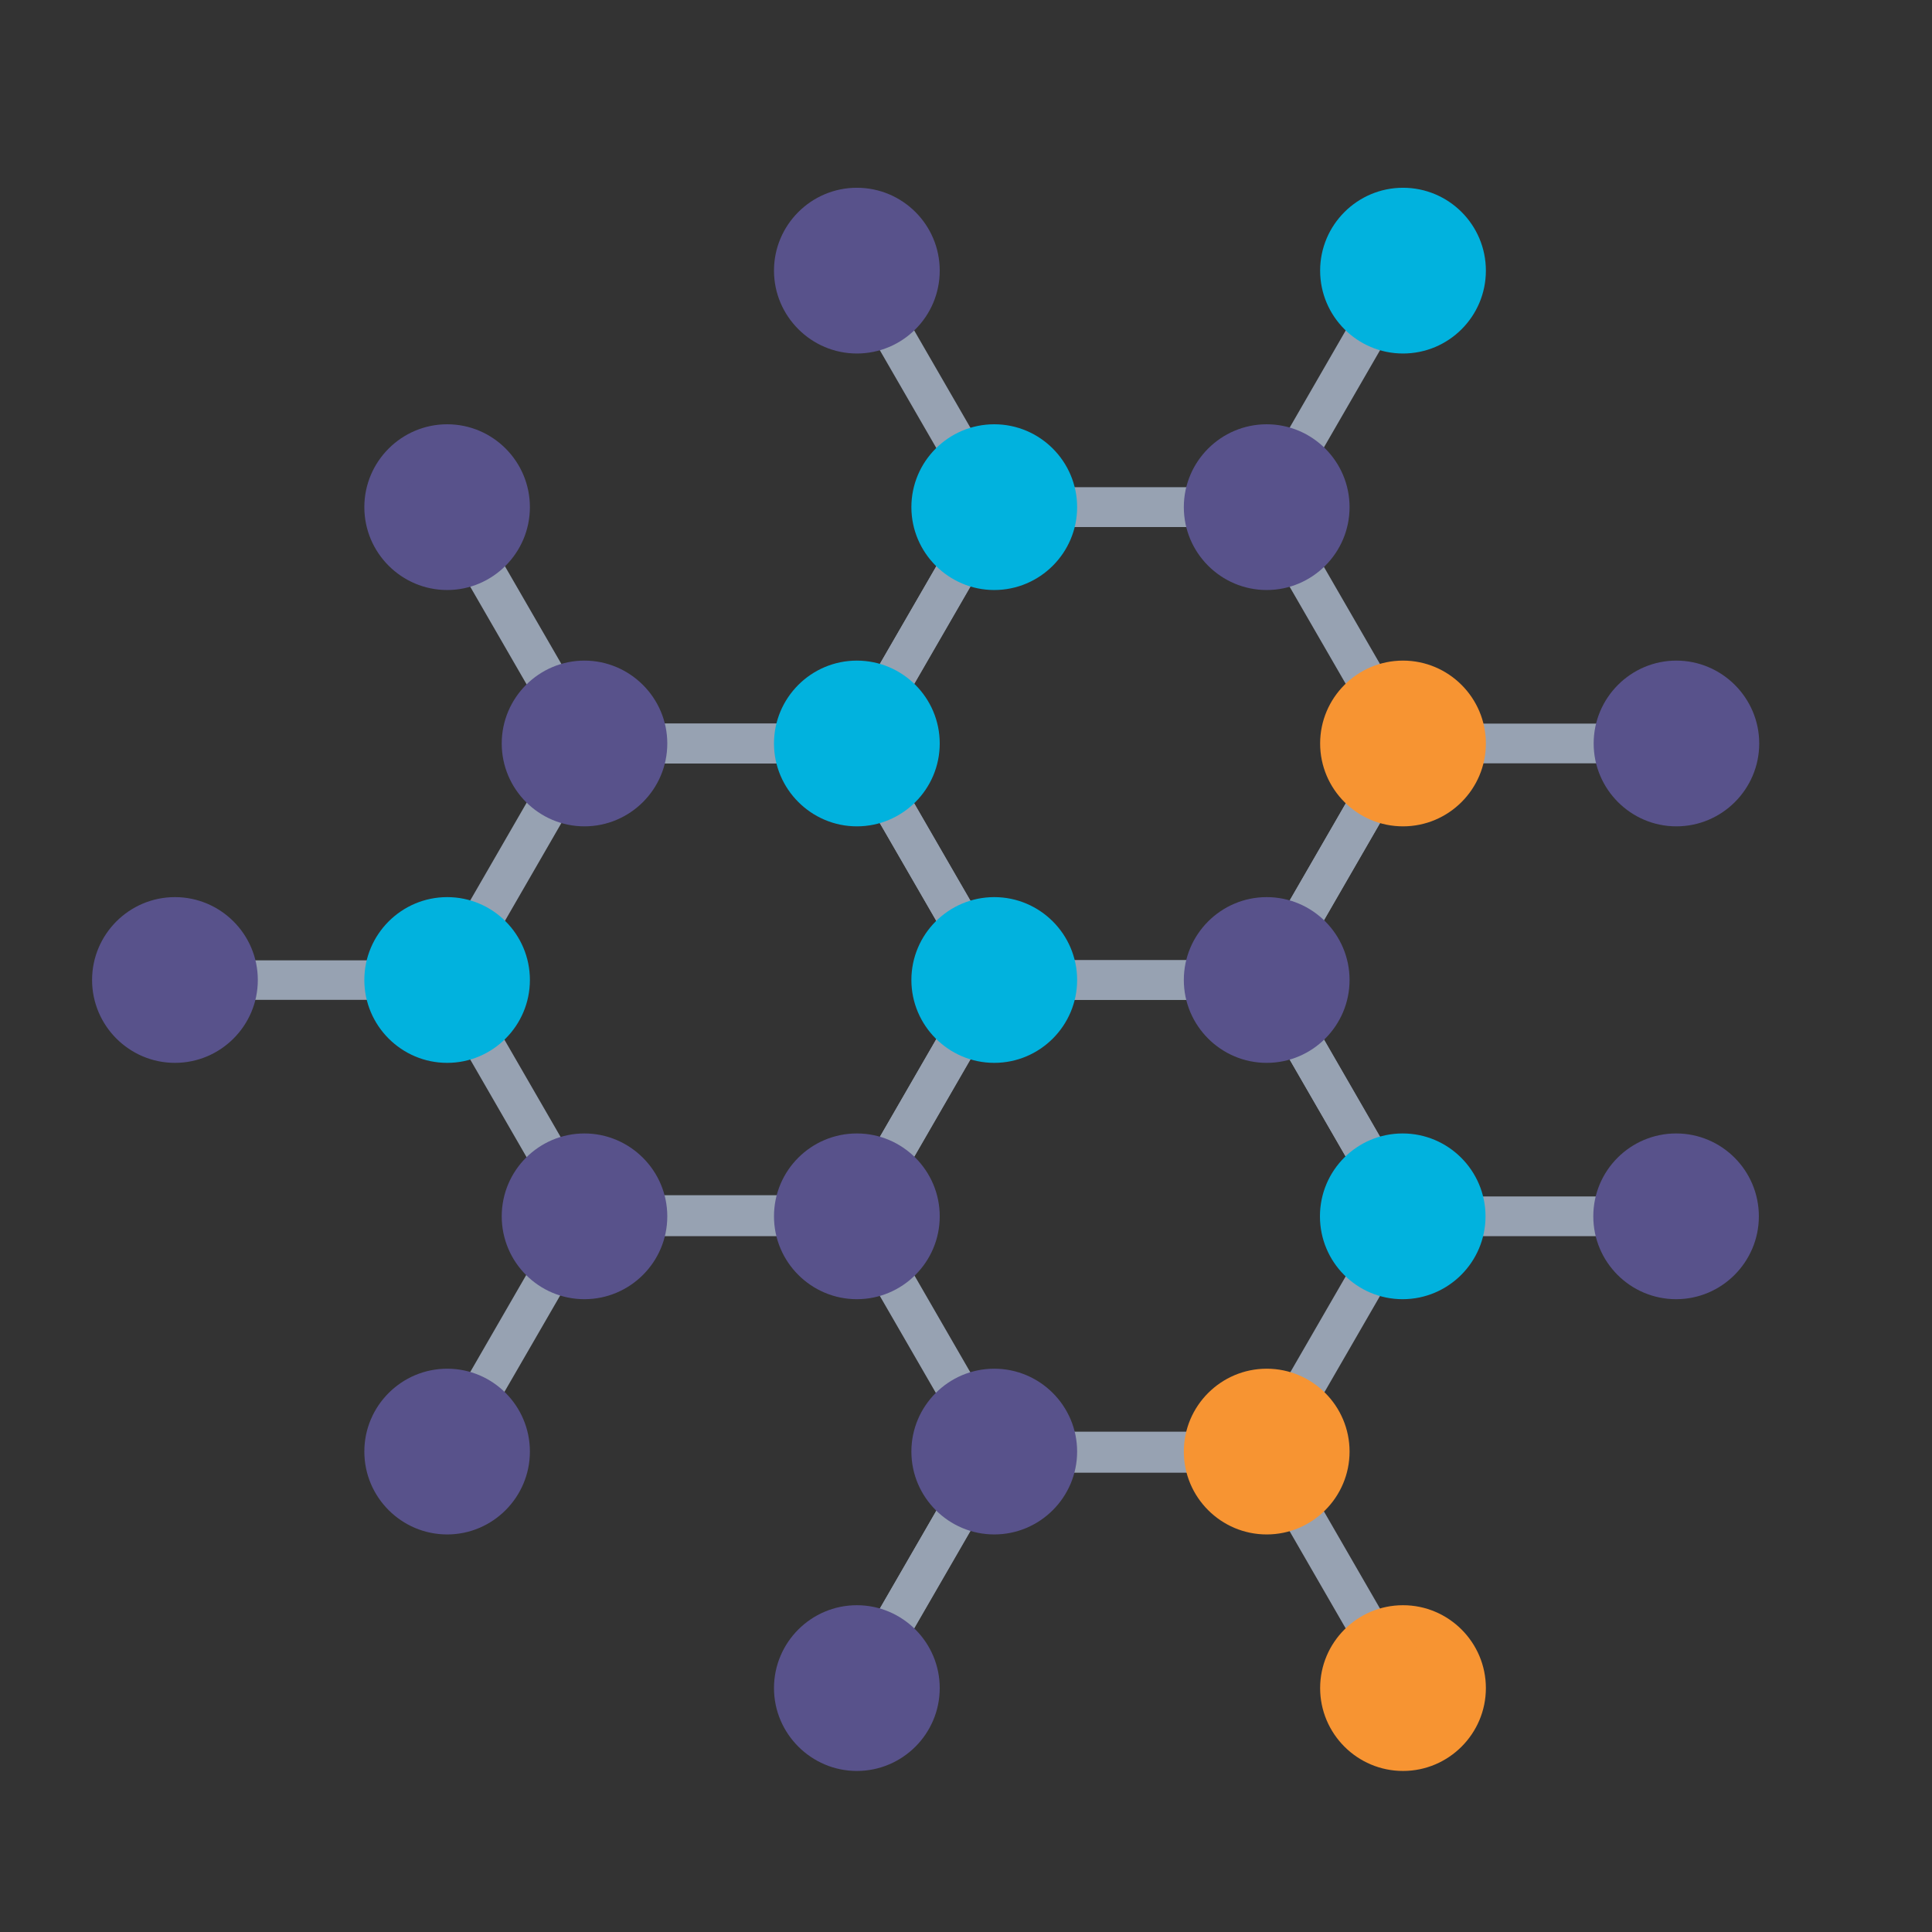 <?xml version="1.0" encoding="UTF-8"?>
<svg xmlns="http://www.w3.org/2000/svg" id="Layer_1" viewBox="0 0 107.01 107.01">
  <rect x="0" y="0" width="107.01" height="107.01" fill="#333333" stroke="none"/>
  <defs>
    <style>.cls-1{fill:#01b2de;}.cls-2{fill:#f79432;}.cls-3{fill:#fff;}.cls-4{fill:#97a2b2;}.cls-5{fill:#58528b;}</style>
  </defs>
  <path class="cls-4" d="m70.15,55.38h-15.13c-.39,0-.75-.21-.95-.55l-7.56-13.1c-.2-.34-.2-.75,0-1.1l7.56-13.09c.2-.34.56-.55.95-.55h15.13c.39,0,.75.21.95.55l7.56,13.09c.2.34.2.76,0,1.1l-7.56,13.1c-.2.34-.56.55-.95.55Zm-14.49-2.19h13.86l6.93-12-6.93-12h-13.86l-6.93,12,6.93,12Z"></path>
  <path class="cls-4" d="m70.15,81.57h-15.13c-.39,0-.75-.21-.95-.55l-7.56-13.09c-.2-.34-.2-.76,0-1.1l7.56-13.1c.2-.34.56-.55.95-.55h15.13c.39,0,.75.21.95.55l7.56,13.1c.2.34.2.75,0,1.1l-7.56,13.09c-.2.34-.56.55-.95.55Zm-14.49-2.19h13.86l6.93-12-6.93-12h-13.86l-6.93,12,6.93,12Z"></path>
  <path class="cls-4" d="m47.45,68.47h-15.12c-.4,0-.75-.21-.95-.54l-7.56-13.1c-.2-.34-.2-.76,0-1.1l7.56-13.1c.2-.34.56-.55.95-.55h15.12c.39,0,.75.21.95.55l7.56,13.1c.2.34.2.76,0,1.1l-7.56,13.1c-.2.34-.56.54-.95.54Zm-14.49-2.19h13.86l6.93-12-6.93-11.99h-13.86l-6.93,11.99,6.93,12Z"></path>
  <path class="cls-4" d="m92.84,68.47h-15.12c-.39,0-.75-.21-.95-.54l-7.56-13.1c-.2-.34-.2-.76,0-1.1l7.56-13.1c.2-.34.56-.55.95-.55h15.12c.61,0,1.09.49,1.09,1.1s-.49,1.1-1.09,1.1h-14.49l-6.92,11.99,6.92,12h14.49c.61,0,1.09.49,1.09,1.1s-.49,1.09-1.09,1.09Z"></path>
  <path class="cls-4" d="m47.45,42.29h-15.12c-.4,0-.75-.21-.95-.55l-7.56-13.1c-.3-.52-.12-1.19.4-1.5.52-.3,1.19-.12,1.49.4l7.25,12.54h13.86l7.25-12.54c.3-.52.97-.71,1.49-.4.53.3.71.97.4,1.5l-7.56,13.1c-.2.34-.56.55-.95.55Z"></path>
  <path class="cls-4" d="m47.45,94.6c-.19,0-.37-.04-.55-.14-.52-.3-.7-.97-.4-1.5l7.25-12.55-6.93-12h-13.86l-7.25,12.54c-.3.53-.97.71-1.49.4-.53-.3-.71-.97-.4-1.5l7.56-13.1c.2-.34.56-.55.95-.55h15.12c.39,0,.75.21.95.55l7.56,13.1c.2.34.2.75,0,1.09l-7.56,13.1c-.2.35-.57.55-.95.55Z"></path>
  <path class="cls-4" d="m24.81,55.38h-15.12c-.61,0-1.09-.49-1.09-1.1s.49-1.09,1.09-1.09h14.49l6.93-12-7.25-12.55c-.3-.52-.12-1.19.4-1.5.53-.3,1.2-.12,1.5.4l7.56,13.09c.19.34.19.76,0,1.1l-7.56,13.1c-.2.34-.56.55-.95.55Z"></path>
  <path class="cls-4" d="m70.15,29.19h-15.13c-.39,0-.75-.21-.95-.55l-7.56-13.09c-.3-.52-.12-1.19.4-1.5.52-.3,1.19-.12,1.5.4l7.25,12.55h13.86l7.24-12.55c.3-.52.97-.7,1.5-.4.53.3.7.97.4,1.5l-7.56,13.09c-.2.34-.56.55-.95.55Z"></path>
  <path class="cls-4" d="m77.71,94.6c-.38,0-.75-.2-.95-.55l-7.24-12.55h-13.86l-7.25,12.55c-.3.52-.97.7-1.5.4-.52-.3-.7-.97-.4-1.5l7.56-13.1c.2-.34.56-.55.95-.55h15.13c.39,0,.75.21.95.55l7.56,13.1c.3.52.13,1.19-.4,1.5-.17.1-.36.14-.55.14Z"></path>
  <path class="cls-5" d="m35.86,41.19c0,1.93-1.56,3.49-3.49,3.49s-3.49-1.56-3.49-3.49,1.56-3.49,3.49-3.49,3.49,1.56,3.49,3.49Z"></path>
  <path class="cls-5" d="m32.37,45.77c-2.52,0-4.58-2.06-4.58-4.59s2.06-4.59,4.58-4.59,4.59,2.06,4.59,4.59-2.06,4.59-4.59,4.59Zm0-6.98c-1.31,0-2.39,1.07-2.39,2.39s1.07,2.39,2.39,2.39,2.4-1.07,2.4-2.39-1.07-2.39-2.4-2.39Z"></path>
  <path class="cls-5" d="m28.26,28.09c0,1.93-1.57,3.49-3.49,3.49s-3.49-1.56-3.49-3.49,1.56-3.49,3.49-3.49,3.49,1.56,3.49,3.49Z"></path>
  <path class="cls-5" d="m24.77,32.68c-2.53,0-4.59-2.06-4.59-4.59s2.06-4.59,4.59-4.59,4.58,2.06,4.58,4.59-2.06,4.59-4.58,4.59Zm0-6.98c-1.32,0-2.4,1.07-2.4,2.4s1.07,2.39,2.4,2.39,2.39-1.08,2.39-2.39-1.07-2.4-2.39-2.4Z"></path>
  <path class="cls-5" d="m13.18,54.28c0,1.93-1.56,3.49-3.49,3.49s-3.49-1.56-3.49-3.49,1.57-3.49,3.49-3.49,3.49,1.56,3.49,3.49Z"></path>
  <path class="cls-5" d="m9.69,58.87c-2.53,0-4.59-2.06-4.59-4.59s2.06-4.59,4.59-4.59,4.59,2.06,4.59,4.59-2.06,4.59-4.59,4.59Zm0-6.98c-1.32,0-2.39,1.07-2.39,2.39s1.07,2.4,2.39,2.4,2.39-1.07,2.39-2.4-1.07-2.39-2.39-2.39Z"></path>
  <circle class="cls-3" cx="47.46" cy="41.19" r="3.49"></circle>
  <path class="cls-5" d="m35.86,67.38c0,1.93-1.56,3.49-3.49,3.49s-3.49-1.57-3.49-3.49,1.56-3.49,3.49-3.49,3.49,1.56,3.49,3.49Z"></path>
  <path class="cls-5" d="m32.37,71.96c-2.52,0-4.58-2.05-4.58-4.59s2.06-4.59,4.58-4.59,4.59,2.06,4.59,4.59-2.06,4.59-4.59,4.59Zm0-6.98c-1.31,0-2.39,1.07-2.39,2.39s1.07,2.39,2.39,2.39,2.4-1.07,2.4-2.39-1.07-2.39-2.4-2.39Z"></path>
  <path class="cls-5" d="m50.96,67.38c0,1.93-1.56,3.49-3.49,3.49s-3.49-1.57-3.49-3.49,1.57-3.49,3.49-3.49,3.49,1.56,3.49,3.49Z"></path>
  <path class="cls-5" d="m47.46,71.96c-2.52,0-4.59-2.05-4.59-4.59s2.06-4.59,4.59-4.59,4.59,2.06,4.59,4.59-2.06,4.59-4.59,4.59Zm0-6.98c-1.32,0-2.39,1.07-2.39,2.39s1.07,2.39,2.39,2.39,2.39-1.07,2.39-2.39-1.07-2.39-2.39-2.39Z"></path>
  <path class="cls-1" d="m81.18,67.38c0,1.93-1.56,3.49-3.49,3.49s-3.49-1.57-3.49-3.49,1.56-3.49,3.49-3.49,3.49,1.56,3.49,3.49Z"></path>
  <path class="cls-1" d="m77.69,71.96c-2.53,0-4.58-2.05-4.58-4.59s2.05-4.59,4.58-4.59,4.59,2.06,4.59,4.59-2.06,4.59-4.59,4.59Zm0-6.98c-1.31,0-2.39,1.07-2.39,2.39s1.07,2.39,2.39,2.39,2.4-1.07,2.4-2.39-1.07-2.39-2.4-2.39Z"></path>
  <path class="cls-3" d="m58.5,54.28c0,1.93-1.56,3.49-3.49,3.49s-3.49-1.56-3.49-3.49,1.56-3.49,3.49-3.49,3.49,1.56,3.49,3.49Z"></path>
  <path class="cls-1" d="m28.26,54.28c0,1.93-1.57,3.49-3.49,3.49s-3.49-1.56-3.49-3.49,1.56-3.49,3.49-3.49,3.49,1.56,3.49,3.49Z"></path>
  <path class="cls-1" d="m24.77,58.87c-2.53,0-4.59-2.06-4.59-4.59s2.06-4.59,4.59-4.59,4.58,2.06,4.58,4.59-2.06,4.59-4.58,4.59Zm0-6.98c-1.32,0-2.4,1.07-2.4,2.39s1.07,2.4,2.4,2.4,2.39-1.07,2.39-2.4-1.07-2.39-2.39-2.39Z"></path>
  <path class="cls-1" d="m58.56,28.09c0,1.93-1.56,3.49-3.49,3.49s-3.49-1.56-3.49-3.49,1.56-3.49,3.49-3.49,3.49,1.56,3.49,3.49Z"></path>
  <path class="cls-1" d="m55.07,32.68c-2.52,0-4.59-2.06-4.59-4.59s2.06-4.59,4.59-4.59,4.59,2.06,4.59,4.59-2.06,4.59-4.59,4.59Zm0-6.98c-1.32,0-2.39,1.07-2.39,2.4s1.07,2.39,2.39,2.39,2.4-1.08,2.4-2.39-1.07-2.4-2.4-2.4Z"></path>
  <path class="cls-5" d="m73.65,28.09c0,1.93-1.56,3.49-3.49,3.49s-3.49-1.56-3.49-3.49,1.57-3.49,3.49-3.49,3.49,1.56,3.49,3.49Z"></path>
  <path class="cls-5" d="m70.16,32.68c-2.53,0-4.59-2.06-4.59-4.59s2.06-4.59,4.59-4.59,4.59,2.06,4.59,4.59-2.06,4.59-4.59,4.59Zm0-6.98c-1.32,0-2.39,1.07-2.39,2.4s1.07,2.39,2.39,2.39,2.39-1.08,2.39-2.39-1.07-2.4-2.39-2.4Z"></path>
  <path class="cls-1" d="m81.2,15c0,1.93-1.56,3.49-3.49,3.49s-3.49-1.56-3.49-3.49,1.56-3.49,3.49-3.49,3.49,1.56,3.49,3.49Z"></path>
  <path class="cls-1" d="m77.71,19.58c-2.53,0-4.59-2.06-4.59-4.59s2.06-4.59,4.59-4.59,4.59,2.05,4.59,4.59-2.06,4.59-4.59,4.59Zm0-6.98c-1.32,0-2.39,1.07-2.39,2.39s1.07,2.39,2.39,2.39,2.39-1.07,2.39-2.39-1.07-2.39-2.39-2.39Z"></path>
  <path class="cls-5" d="m50.96,15c0,1.93-1.56,3.49-3.49,3.49s-3.49-1.56-3.49-3.49,1.57-3.49,3.49-3.49,3.49,1.56,3.49,3.49Z"></path>
  <path class="cls-5" d="m47.46,19.58c-2.52,0-4.59-2.06-4.59-4.59s2.06-4.59,4.59-4.59,4.59,2.05,4.59,4.59-2.06,4.59-4.59,4.59Zm0-6.98c-1.32,0-2.39,1.07-2.39,2.39s1.07,2.39,2.39,2.39,2.39-1.07,2.39-2.39-1.07-2.39-2.39-2.39Z"></path>
  <path class="cls-5" d="m43.97,93.5c0-1.93,1.57-3.49,3.49-3.49s3.49,1.56,3.49,3.49-1.56,3.49-3.49,3.49-3.49-1.57-3.49-3.49Z"></path>
  <path class="cls-5" d="m47.46,98.09c-2.52,0-4.59-2.06-4.59-4.59s2.06-4.59,4.59-4.59,4.59,2.06,4.59,4.59-2.06,4.59-4.59,4.59Zm0-6.98c-1.32,0-2.39,1.08-2.39,2.4s1.07,2.39,2.39,2.39,2.39-1.07,2.39-2.39-1.07-2.4-2.39-2.4Z"></path>
  <path class="cls-2" d="m74.22,93.5c0-1.93,1.56-3.49,3.49-3.49s3.49,1.56,3.49,3.49-1.56,3.49-3.49,3.49-3.49-1.57-3.49-3.49Z"></path>
  <path class="cls-2" d="m77.71,98.09c-2.53,0-4.59-2.06-4.59-4.59s2.06-4.59,4.59-4.59,4.59,2.06,4.59,4.59-2.06,4.59-4.59,4.59Zm0-6.98c-1.32,0-2.39,1.08-2.39,2.4s1.07,2.39,2.39,2.39,2.39-1.07,2.39-2.39-1.07-2.4-2.39-2.4Z"></path>
  <path class="cls-1" d="m58.56,54.28c0,1.93-1.56,3.49-3.49,3.49s-3.49-1.56-3.49-3.49,1.56-3.49,3.49-3.49,3.49,1.56,3.49,3.49Z"></path>
  <path class="cls-1" d="m55.07,58.87c-2.52,0-4.59-2.06-4.59-4.59s2.06-4.59,4.59-4.59,4.59,2.06,4.59,4.59-2.06,4.59-4.59,4.59Zm0-6.98c-1.32,0-2.39,1.07-2.39,2.39s1.07,2.4,2.39,2.4,2.4-1.07,2.4-2.4-1.07-2.39-2.4-2.39Z"></path>
  <path class="cls-5" d="m73.65,54.28c0,1.93-1.56,3.49-3.49,3.49s-3.49-1.56-3.49-3.49,1.57-3.49,3.49-3.49,3.49,1.56,3.49,3.49Z"></path>
  <path class="cls-5" d="m70.16,58.87c-2.53,0-4.59-2.06-4.59-4.59s2.06-4.59,4.59-4.59,4.59,2.06,4.59,4.59-2.06,4.59-4.59,4.59Zm0-6.98c-1.32,0-2.39,1.07-2.39,2.39s1.07,2.4,2.39,2.4,2.39-1.07,2.39-2.4-1.07-2.39-2.39-2.39Z"></path>
  <path class="cls-5" d="m58.56,80.4c0,1.93-1.56,3.49-3.49,3.49s-3.49-1.56-3.49-3.49,1.56-3.49,3.49-3.49,3.49,1.57,3.49,3.49Z"></path>
  <path class="cls-5" d="m55.07,84.99c-2.52,0-4.59-2.06-4.59-4.59s2.06-4.59,4.59-4.59,4.59,2.06,4.59,4.59-2.06,4.59-4.59,4.59Zm0-6.98c-1.32,0-2.39,1.07-2.39,2.39s1.07,2.4,2.39,2.4,2.4-1.07,2.4-2.4-1.07-2.39-2.4-2.39Z"></path>
  <path class="cls-5" d="m28.26,80.4c0,1.93-1.57,3.49-3.49,3.49s-3.49-1.56-3.49-3.49,1.56-3.49,3.49-3.49,3.49,1.57,3.49,3.49Z"></path>
  <path class="cls-5" d="m24.77,84.99c-2.53,0-4.59-2.06-4.59-4.59s2.06-4.59,4.59-4.59,4.58,2.06,4.58,4.59-2.06,4.59-4.58,4.59Zm0-6.98c-1.32,0-2.4,1.07-2.4,2.39s1.07,2.4,2.4,2.4,2.39-1.07,2.39-2.4-1.07-2.39-2.39-2.39Z"></path>
  <path class="cls-2" d="m73.65,80.4c0,1.93-1.56,3.49-3.49,3.49s-3.49-1.56-3.49-3.49,1.57-3.49,3.49-3.49,3.49,1.57,3.49,3.49Z"></path>
  <path class="cls-2" d="m70.16,84.99c-2.53,0-4.59-2.06-4.59-4.59s2.06-4.59,4.59-4.59,4.59,2.06,4.59,4.59-2.06,4.59-4.59,4.59Zm0-6.98c-1.32,0-2.39,1.07-2.39,2.39s1.07,2.4,2.39,2.4,2.39-1.07,2.39-2.4-1.07-2.39-2.39-2.39Z"></path>
  <circle class="cls-2" cx="77.71" cy="41.19" r="3.49"></circle>
  <path class="cls-2" d="m77.71,45.77c-2.53,0-4.59-2.06-4.59-4.59s2.06-4.59,4.59-4.59,4.59,2.06,4.59,4.59-2.06,4.59-4.59,4.59Zm0-6.98c-1.32,0-2.39,1.07-2.39,2.39s1.07,2.39,2.39,2.39,2.39-1.07,2.39-2.39-1.07-2.39-2.39-2.39Z"></path>
  <path class="cls-5" d="m96.33,67.38c0,1.93-1.56,3.49-3.49,3.49s-3.49-1.57-3.49-3.49,1.56-3.49,3.49-3.49,3.49,1.56,3.49,3.49Z"></path>
  <path class="cls-5" d="m92.84,71.96c-2.53,0-4.59-2.05-4.59-4.59s2.06-4.59,4.59-4.59,4.58,2.06,4.58,4.59-2.06,4.59-4.58,4.59Zm0-6.98c-1.32,0-2.4,1.07-2.4,2.39s1.07,2.39,2.4,2.39,2.39-1.07,2.39-2.39-1.07-2.39-2.39-2.39Z"></path>
  <path class="cls-5" d="m96.34,41.19c0,1.93-1.56,3.49-3.49,3.49s-3.49-1.56-3.49-3.49,1.56-3.49,3.49-3.49,3.49,1.56,3.49,3.49Z"></path>
  <path class="cls-5" d="m92.85,45.77c-2.52,0-4.58-2.06-4.58-4.59s2.06-4.59,4.58-4.59,4.59,2.06,4.59,4.59-2.06,4.59-4.59,4.59Zm0-6.98c-1.31,0-2.39,1.07-2.39,2.39s1.07,2.39,2.39,2.39,2.4-1.07,2.4-2.39-1.07-2.39-2.4-2.39Z"></path>
  <circle class="cls-1" cx="47.46" cy="41.19" r="3.49"></circle>
  <path class="cls-1" d="m47.46,45.77c-2.52,0-4.59-2.06-4.59-4.59s2.06-4.59,4.59-4.59,4.59,2.06,4.59,4.59-2.06,4.59-4.59,4.59Zm0-6.98c-1.32,0-2.39,1.07-2.39,2.39s1.07,2.39,2.39,2.39,2.39-1.07,2.39-2.39-1.07-2.39-2.39-2.39Z"></path>
</svg>
